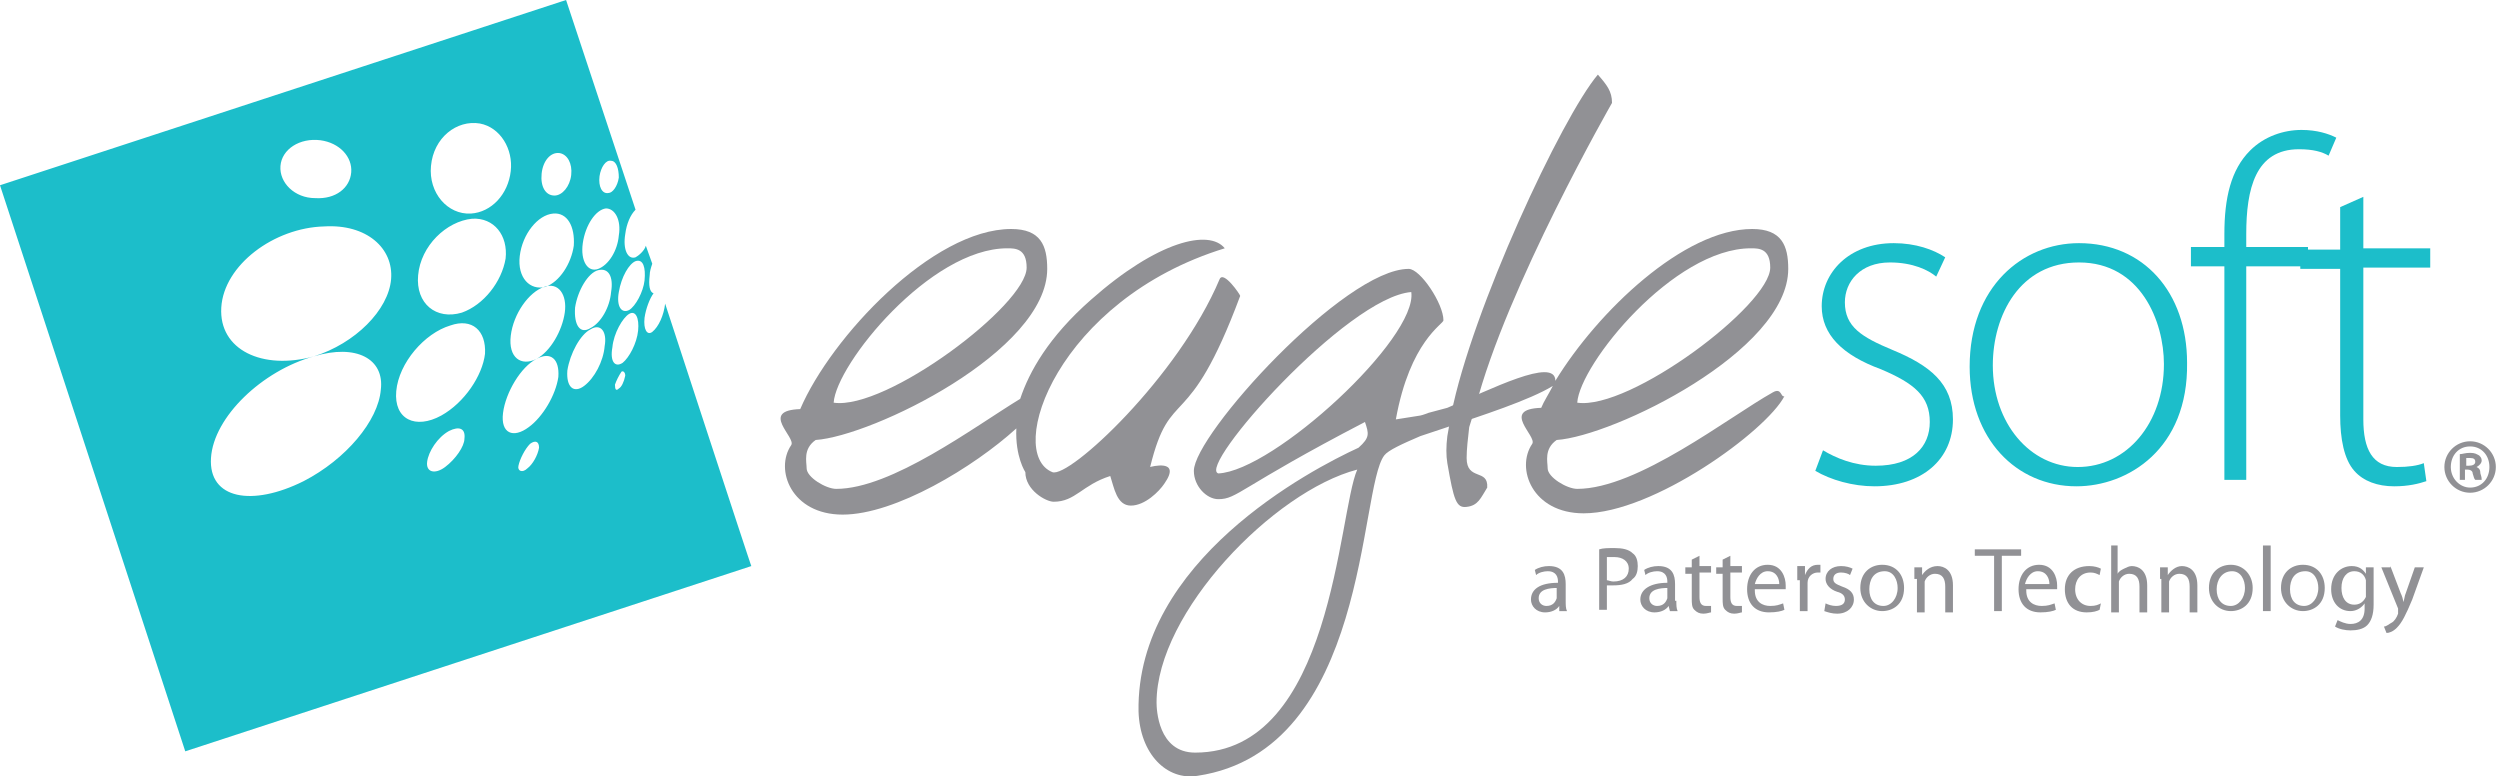 <?xml version="1.0" encoding="UTF-8"?> <svg xmlns="http://www.w3.org/2000/svg" width="322" height="100" viewBox="0 0 322 100" fill="none"><g clip-path="url(#clip0_5674_9123)"><path d="M85.669 39.106C85.503 40.597 84.84 42.089 84.012 42.752C83.349 43.249 82.852 42.42 83.017 40.929C83.183 39.769 83.68 38.443 84.177 37.78C83.68 37.615 83.515 36.786 83.68 35.461C83.68 34.964 83.846 34.466 84.012 33.969L83.183 31.649C83.017 32.312 82.189 32.975 81.858 33.141C80.863 33.472 80.201 32.147 80.532 30.158C80.698 28.832 81.195 27.672 81.858 27.01L72.91 0L0 23.861L23.861 96.771L96.771 72.91C96.771 73.075 85.669 39.106 85.669 39.106ZM77.218 22.701C77.384 21.541 78.046 20.547 78.709 20.713C79.372 20.713 79.704 21.707 79.704 22.867C79.538 24.027 78.875 24.856 78.378 24.856C77.549 25.021 77.052 24.027 77.218 22.701ZM75.064 31.318C75.395 28.998 76.721 27.01 78.046 26.844C79.206 26.844 80.035 28.335 79.704 30.324C79.538 32.312 78.378 34.135 77.052 34.632C75.727 35.129 74.732 33.638 75.064 31.318ZM74.07 39.603C74.401 37.449 75.727 35.129 77.052 34.798C78.378 34.466 79.041 35.626 78.709 37.615C78.544 39.603 77.384 41.592 76.058 42.254C74.732 43.083 73.904 41.923 74.07 39.603ZM69.761 22.37C69.927 20.713 70.921 19.553 72.081 19.719C73.075 19.884 73.738 21.044 73.572 22.536C73.407 24.027 72.412 25.187 71.418 25.187C70.258 25.187 69.596 24.027 69.761 22.37ZM66.944 32.975C67.276 30.158 69.264 27.672 71.253 27.507C73.075 27.341 74.07 29.164 73.904 31.649C73.572 33.969 72.081 36.289 70.258 36.952C68.27 37.449 66.613 35.792 66.944 32.975ZM61.807 15.908C64.459 16.405 66.116 19.222 65.784 22.039C65.453 25.021 63.299 27.341 60.648 27.507C57.665 27.672 55.179 24.855 55.511 21.376C55.842 17.73 58.825 15.41 61.807 15.908ZM41.26 18.062C43.746 18.393 45.403 20.216 45.237 22.204C45.071 24.193 43.249 25.684 40.597 25.518C37.946 25.518 35.958 23.53 36.123 21.376C36.289 19.222 38.609 17.73 41.26 18.062ZM39.106 61.973C32.478 65.287 26.844 64.293 27.175 58.99C27.507 53.688 33.804 47.723 40.432 45.9C45.9 44.243 49.545 46.231 49.048 50.208C48.717 54.185 44.574 59.156 39.106 61.973ZM40.432 45.9C33.804 47.723 28.17 45.071 28.501 39.603C28.832 34.135 35.295 29.329 41.757 29.164C47.226 28.832 50.705 31.981 50.374 35.958C50.042 39.935 45.734 44.243 40.432 45.9ZM57.334 60.15C56.008 61.145 54.848 60.813 55.014 59.488C55.179 58.162 56.339 56.339 57.831 55.511C59.156 54.848 59.985 55.179 59.819 56.505C59.819 57.499 58.659 59.156 57.334 60.15ZM62.47 45.569C62.139 48.386 59.819 51.865 56.836 53.522C53.522 55.345 50.705 54.019 51.037 50.374C51.368 46.728 54.682 42.917 57.996 41.923C60.813 40.929 62.636 42.586 62.47 45.569ZM59.488 40.266C56.173 41.26 53.522 39.106 53.854 35.461C54.185 31.649 57.499 28.501 60.813 28.17C63.63 28.004 65.453 30.324 65.122 33.306C64.624 36.289 62.305 39.272 59.488 40.266ZM67.939 60.316C67.276 60.979 66.613 60.648 66.779 59.985C66.944 59.156 67.607 57.831 68.27 57.168C68.933 56.671 69.43 56.836 69.43 57.665C69.264 58.659 68.601 59.819 67.939 60.316ZM71.915 48.551C71.584 50.871 69.927 53.688 68.104 55.014C66.116 56.505 64.459 55.842 64.79 53.191C65.121 50.54 67.11 47.225 69.098 46.231C70.921 45.237 72.081 46.231 71.915 48.551ZM72.744 40.266C72.412 42.586 70.921 45.237 69.098 46.231C67.11 47.225 65.453 46.066 65.784 43.249C66.116 40.432 68.104 37.615 70.093 36.952C71.915 36.289 73.075 37.946 72.744 40.266ZM77.881 44.574C77.715 46.563 76.555 48.717 75.23 49.711C73.904 50.705 72.91 49.877 73.075 47.723C73.407 45.569 74.732 43.083 76.058 42.42C77.384 41.592 78.212 42.752 77.881 44.574ZM79.704 50.042C79.372 50.374 79.206 50.208 79.206 49.545C79.372 49.048 79.704 48.386 80.035 47.888C80.201 47.723 80.532 47.888 80.532 48.386C80.366 49.214 80.035 49.877 79.704 50.042ZM82.189 42.586C82.023 44.243 81.029 46.066 80.201 46.728C79.206 47.391 78.543 46.563 78.875 44.74C79.041 42.917 80.201 40.929 81.029 40.432C81.858 39.935 82.355 40.929 82.189 42.586ZM81.029 39.935C80.035 40.432 79.372 39.438 79.704 37.615C80.035 35.626 81.029 33.969 81.858 33.638C82.852 33.306 83.183 34.466 83.017 36.123C82.852 37.615 81.858 39.438 81.029 39.935Z" fill="#1CBECA"></path><path d="M201.661 77.384C201.661 77.881 201.661 78.378 201.827 78.71H200.833V78.047C200.502 78.544 199.839 78.876 199.01 78.876C197.85 78.876 197.188 78.047 197.188 77.218C197.188 75.893 198.347 75.064 200.667 75.064V74.899C200.667 74.401 200.502 73.573 199.342 73.573C198.845 73.573 198.182 73.739 197.85 74.07L197.685 73.407C198.182 73.076 198.845 72.91 199.507 72.91C201.33 72.91 201.661 74.07 201.661 75.23V77.384ZM200.667 75.727C199.507 75.727 198.182 75.893 198.182 77.053C198.182 77.716 198.679 78.047 199.176 78.047C200.004 78.047 200.336 77.55 200.502 77.053C200.502 76.887 200.502 76.887 200.502 76.721V75.727H200.667Z" fill="#919195"></path><path d="M205.973 70.757C206.47 70.591 207.133 70.591 207.961 70.591C208.955 70.591 209.784 70.757 210.281 71.254C210.778 71.585 210.944 72.248 210.944 72.911C210.944 73.573 210.778 74.236 210.281 74.568C209.784 75.231 208.79 75.396 207.795 75.396C207.464 75.396 207.133 75.396 206.967 75.396V78.545H205.973V70.757ZM206.967 74.733C207.133 74.733 207.464 74.899 207.795 74.899C209.121 74.899 209.784 74.236 209.784 73.242C209.784 72.248 208.955 71.751 207.961 71.751C207.464 71.751 207.133 71.751 206.967 71.751V74.733Z" fill="#919195"></path><path d="M215.913 77.384C215.913 77.881 215.913 78.378 216.079 78.71H215.085L214.919 78.047C214.588 78.544 213.925 78.876 213.096 78.876C211.936 78.876 211.273 78.047 211.273 77.218C211.273 75.893 212.599 75.064 214.753 75.064V74.899C214.753 74.401 214.587 73.573 213.428 73.573C212.93 73.573 212.268 73.739 211.936 74.07L211.771 73.407C212.268 73.076 212.93 72.91 213.593 72.91C215.416 72.91 215.747 74.07 215.747 75.23V77.384H215.913ZM214.919 75.727C213.759 75.727 212.433 75.893 212.433 77.053C212.433 77.716 212.93 78.047 213.428 78.047C214.256 78.047 214.587 77.55 214.753 77.053C214.753 76.887 214.753 76.887 214.753 76.721V75.727H214.919Z" fill="#919195"></path><path d="M218.893 71.584V72.91H220.384V73.738H218.893V76.886C218.893 77.549 219.059 78.046 219.722 78.046C220.053 78.046 220.219 78.046 220.384 78.046V78.875C220.219 78.875 219.887 79.041 219.39 79.041C218.893 79.041 218.562 78.875 218.23 78.543C217.899 78.212 217.899 77.715 217.899 77.052V73.904H217.07V73.075H217.899V72.081L218.893 71.584Z" fill="#919195"></path><path d="M222.87 71.584V72.91H224.361V73.738H222.87V76.886C222.87 77.549 223.035 78.046 223.698 78.046C224.03 78.046 224.195 78.046 224.361 78.046V78.875C224.195 78.875 223.864 79.041 223.367 79.041C222.87 79.041 222.538 78.875 222.207 78.543C221.875 78.212 221.875 77.715 221.875 77.052V73.904H221.047V73.075H221.875V72.081L222.87 71.584Z" fill="#919195"></path><path d="M226.022 76.058C226.022 77.549 227.016 78.047 228.01 78.047C228.839 78.047 229.17 77.881 229.667 77.715L229.833 78.544C229.501 78.71 228.839 78.875 227.844 78.875C226.022 78.875 225.027 77.715 225.027 75.892C225.027 74.07 226.022 72.744 227.679 72.744C229.501 72.744 229.998 74.401 229.998 75.395C229.998 75.561 229.998 75.727 229.998 75.892H226.022V76.058ZM229.17 75.23C229.17 74.567 228.839 73.573 227.679 73.573C226.684 73.573 226.187 74.567 226.022 75.23H229.17Z" fill="#919195"></path><path d="M231.488 74.733C231.488 74.07 231.488 73.407 231.488 72.91H232.482V74.07C232.814 73.241 233.311 72.744 234.14 72.744C234.305 72.744 234.305 72.744 234.471 72.744V73.738C234.305 73.738 234.305 73.738 234.14 73.738C233.477 73.738 232.814 74.236 232.814 75.064C232.814 75.23 232.814 75.395 232.814 75.561V78.71H231.82V74.733H231.488Z" fill="#919195"></path><path d="M235.134 77.716C235.466 77.881 235.963 78.047 236.46 78.047C237.289 78.047 237.62 77.716 237.62 77.218C237.62 76.721 237.289 76.39 236.626 76.224C235.632 75.893 235.134 75.23 235.134 74.567C235.134 73.573 235.963 72.91 237.123 72.91C237.786 72.91 238.283 73.076 238.614 73.242L238.283 74.07C238.117 73.904 237.62 73.739 237.123 73.739C236.46 73.739 236.129 74.07 236.129 74.567C236.129 75.064 236.46 75.23 237.289 75.561C238.283 75.893 238.78 76.39 238.78 77.218C238.78 78.213 237.951 79.041 236.626 79.041C235.963 79.041 235.466 78.876 234.969 78.71L235.134 77.716Z" fill="#919195"></path><path d="M245.243 75.727C245.243 77.881 243.752 78.71 242.426 78.71C240.935 78.71 239.609 77.55 239.609 75.727C239.609 73.738 240.935 72.744 242.426 72.744C244.249 72.744 245.243 74.07 245.243 75.727ZM240.769 75.892C240.769 77.218 241.432 78.047 242.592 78.047C243.586 78.047 244.415 77.052 244.415 75.727C244.415 74.733 243.918 73.573 242.758 73.573C241.266 73.573 240.769 74.733 240.769 75.892Z" fill="#919195"></path><path d="M246.57 74.567C246.57 73.904 246.57 73.407 246.57 73.076H247.565V74.07C247.896 73.573 248.559 72.91 249.553 72.91C250.382 72.91 251.541 73.407 251.541 75.396V78.876H250.547V75.561C250.547 74.567 250.216 73.904 249.222 73.904C248.559 73.904 248.062 74.401 247.896 74.899C247.896 75.064 247.896 75.23 247.896 75.396V78.876H246.902V74.567H246.57Z" fill="#919195"></path><path d="M256.841 71.584H254.355V70.756H260.321V71.584H257.835V78.71H256.841V71.584Z" fill="#919195"></path><path d="M260.983 76.058C260.983 77.549 261.977 78.047 262.971 78.047C263.799 78.047 264.131 77.881 264.628 77.715L264.794 78.544C264.462 78.71 263.799 78.875 262.805 78.875C260.982 78.875 259.988 77.715 259.988 75.892C259.988 74.07 260.983 72.744 262.64 72.744C264.462 72.744 264.959 74.401 264.959 75.395C264.959 75.561 264.959 75.727 264.959 75.892H260.983V76.058ZM263.965 75.23C263.965 74.567 263.634 73.573 262.474 73.573C261.48 73.573 260.983 74.567 260.817 75.23H263.965Z" fill="#919195"></path><path d="M270.427 78.544C270.096 78.71 269.599 78.876 268.77 78.876C266.947 78.876 265.953 77.716 265.953 75.893C265.953 74.07 267.113 72.91 269.101 72.91C269.764 72.91 270.261 73.076 270.593 73.242L270.427 74.07C270.096 73.904 269.764 73.739 269.267 73.739C267.942 73.739 267.279 74.733 267.279 75.893C267.279 77.219 268.107 78.047 269.267 78.047C269.93 78.047 270.261 77.881 270.593 77.716L270.427 78.544Z" fill="#919195"></path><path d="M271.754 70.259H272.748V73.904C272.914 73.573 273.245 73.407 273.577 73.242C273.908 73.076 274.239 72.91 274.571 72.91C275.399 72.91 276.559 73.407 276.559 75.396V78.875H275.565V75.561C275.565 74.567 275.234 73.904 274.239 73.904C273.577 73.904 273.08 74.401 272.914 74.898C272.914 75.064 272.914 75.23 272.914 75.396V78.875H271.92V70.259H271.754Z" fill="#919195"></path><path d="M278.215 74.567C278.215 73.904 278.215 73.407 278.215 73.076H279.209V74.07C279.54 73.573 280.203 72.91 281.032 72.91C281.86 72.91 283.02 73.407 283.02 75.396V78.876H282.026V75.561C282.026 74.567 281.695 73.904 280.7 73.904C280.038 73.904 279.54 74.401 279.375 74.899C279.375 75.064 279.375 75.23 279.375 75.396V78.876H278.381V74.567H278.215Z" fill="#919195"></path><path d="M290.146 75.727C290.146 77.881 288.654 78.71 287.329 78.71C285.837 78.71 284.512 77.55 284.512 75.727C284.512 73.738 285.837 72.744 287.329 72.744C288.986 72.744 290.146 74.07 290.146 75.727ZM285.506 75.892C285.506 77.218 286.169 78.047 287.329 78.047C288.323 78.047 289.151 77.052 289.151 75.727C289.151 74.733 288.654 73.573 287.494 73.573C286.169 73.573 285.506 74.733 285.506 75.892Z" fill="#919195"></path><path d="M291.469 70.259H292.463V78.71H291.469V70.259Z" fill="#919195"></path><path d="M299.427 75.727C299.427 77.881 297.936 78.71 296.61 78.71C295.119 78.71 293.793 77.55 293.793 75.727C293.793 73.738 295.119 72.744 296.61 72.744C298.433 72.744 299.427 74.07 299.427 75.727ZM294.953 75.892C294.953 77.218 295.616 78.047 296.776 78.047C297.77 78.047 298.598 77.052 298.598 75.727C298.598 74.733 298.101 73.573 296.941 73.573C295.45 73.573 294.953 74.733 294.953 75.892Z" fill="#919195"></path><path d="M305.722 77.881C305.722 79.207 305.391 80.035 304.894 80.532C304.397 81.03 303.568 81.195 302.739 81.195C302.077 81.195 301.248 81.03 300.751 80.698L301.082 79.87C301.414 80.035 302.077 80.367 302.739 80.367C303.734 80.367 304.562 79.87 304.562 78.378V77.716C304.231 78.213 303.568 78.71 302.739 78.71C301.248 78.71 300.254 77.55 300.254 75.893C300.254 73.904 301.58 72.91 302.905 72.91C303.899 72.91 304.397 73.407 304.728 73.904V73.076H305.722C305.722 73.573 305.722 73.904 305.722 74.733V77.881ZM304.728 75.23C304.728 75.064 304.728 74.899 304.728 74.733C304.562 74.07 304.065 73.573 303.237 73.573C302.242 73.573 301.58 74.401 301.58 75.727C301.58 76.887 302.077 77.881 303.237 77.881C303.899 77.881 304.397 77.55 304.728 76.887C304.728 76.721 304.728 76.556 304.728 76.39V75.23Z" fill="#919195"></path><path d="M307.879 72.91L309.204 76.39C309.37 76.721 309.536 77.219 309.536 77.55C309.701 77.219 309.701 76.721 309.867 76.39L311.027 73.076H312.187L310.696 77.218C309.867 79.207 309.37 80.201 308.707 80.864C308.21 81.361 307.713 81.527 307.382 81.527L307.05 80.698C307.382 80.698 307.713 80.367 308.044 80.201C308.376 80.035 308.707 79.538 308.873 79.041C308.873 78.876 308.873 78.876 308.873 78.71C308.873 78.71 308.873 78.544 308.873 78.378L306.719 73.076H307.879V72.91Z" fill="#919195"></path><path d="M234.803 57.997C236.46 58.991 238.78 59.985 241.597 59.985C246.402 59.985 248.556 57.5 248.556 54.351C248.556 51.037 246.568 49.38 242.259 47.557C237.288 45.735 234.637 43.083 234.637 39.438C234.637 35.13 238.117 31.318 243.917 31.318C246.733 31.318 249.053 32.147 250.545 33.141L249.385 35.627C248.391 34.798 246.402 33.804 243.419 33.804C239.608 33.804 237.62 36.289 237.62 38.941C237.62 42.089 239.774 43.415 243.751 45.072C248.556 47.06 251.539 49.38 251.539 54.02C251.539 59.157 247.562 62.636 241.431 62.636C238.614 62.636 235.797 61.808 233.809 60.648L234.803 57.997Z" fill="#1CBECA"></path><path d="M267.445 62.636C259.657 62.636 253.691 56.505 253.691 47.226C253.691 36.952 260.485 31.318 267.776 31.318C276.061 31.318 281.695 37.615 281.695 46.729C281.861 57.831 274.073 62.636 267.445 62.636ZM267.611 60.151C273.907 60.151 278.713 54.517 278.713 46.895C278.713 41.426 275.73 33.804 267.776 33.804C260.154 33.804 256.674 40.598 256.674 47.06C256.674 54.517 261.479 60.151 267.611 60.151Z" fill="#1CBECA"></path><path d="M286.5 61.808V34.301H282.191V31.815H286.5V30.158C286.5 25.519 287.328 21.873 289.814 19.388C291.637 17.565 294.122 16.736 296.442 16.736C298.43 16.736 299.922 17.233 300.916 17.731L299.922 20.05C299.093 19.553 297.933 19.222 296.111 19.222C290.477 19.222 289.317 24.359 289.317 30.158V31.815H297.27V34.301H289.317V61.808H286.5Z" fill="#1CBECA"></path><path d="M304.397 25.354V31.982H313.013V34.467H304.397V54.02C304.397 57.831 305.557 60.151 308.705 60.151C310.196 60.151 311.356 59.986 312.185 59.654L312.516 61.974C311.522 62.305 310.196 62.637 308.374 62.637C306.22 62.637 304.397 61.974 303.237 60.648C301.911 59.157 301.414 56.506 301.414 53.523V34.633H296.277V32.147H301.414V26.679L304.397 25.354Z" fill="#1CBECA"></path><path d="M318.15 56.837C319.973 56.837 321.464 58.328 321.464 60.151C321.464 61.974 319.973 63.465 318.15 63.465C316.327 63.465 314.836 61.974 314.836 60.151C314.836 58.328 316.327 56.837 318.15 56.837ZM318.15 57.5C316.659 57.5 315.664 58.66 315.664 60.151C315.664 61.642 316.824 62.802 318.15 62.802C319.641 62.802 320.636 61.642 320.636 60.151C320.636 58.66 319.641 57.5 318.15 57.5ZM317.653 61.808H316.824V58.494C317.156 58.494 317.487 58.328 318.15 58.328C318.813 58.328 318.978 58.494 319.31 58.66C319.476 58.825 319.641 58.991 319.641 59.322C319.641 59.654 319.31 59.985 318.979 60.151C319.31 60.317 319.476 60.482 319.476 60.98C319.641 61.477 319.641 61.642 319.641 61.808H318.813C318.647 61.642 318.647 61.477 318.481 60.98C318.481 60.648 318.15 60.482 317.819 60.482H317.487V61.808H317.653ZM317.653 59.985H317.984C318.481 59.985 318.813 59.82 318.813 59.488C318.813 59.157 318.647 58.991 318.15 58.991C317.984 58.991 317.819 58.991 317.653 58.991V59.985Z" fill="#919195"></path><path d="M148.138 60.15C150.789 49.38 152.944 56.339 159.737 38.112C159.737 37.946 157.583 34.798 157.086 35.958C151.784 48.551 137.699 61.642 135.545 60.813C129.414 58.328 136.207 38.609 157.749 31.981C155.761 29.495 149.132 30.986 140.516 38.609C135.048 43.414 132.562 47.888 131.402 51.368C125.437 55.014 114.832 62.967 107.706 62.967C106.381 62.967 103.895 61.476 103.895 60.316C103.895 59.487 103.398 57.83 105.055 56.67C112.346 56.173 134.882 45.237 134.882 34.632C134.882 31.649 134.053 29.495 130.242 29.495C120.134 29.495 107.044 43.414 103.067 52.694C97.764 52.859 102.57 56.339 101.907 57.333C99.753 60.482 101.907 66.281 108.535 66.281C115.329 66.281 125.437 60.15 130.905 55.179C130.739 58.825 132.065 60.813 132.065 60.813C132.065 63.133 134.716 64.624 135.71 64.624C138.527 64.624 139.356 62.47 143.001 61.31C143.498 62.802 143.83 65.121 145.653 65.121C147.475 65.121 149.298 63.299 149.961 62.304C152.281 58.99 148.138 60.15 148.138 60.15ZM129.745 31.981C130.739 31.981 132.231 31.981 132.231 34.466C132.231 39.272 114.169 52.859 107.375 51.865C107.706 46.894 119.803 31.981 129.745 31.981Z" fill="#919195"></path><path d="M183.928 53.191C184.425 53.025 183.099 53.522 182.933 53.522L179.785 54.019C181.608 43.911 185.916 41.757 185.916 41.26C185.916 39.106 182.933 34.632 181.442 34.632C173.157 34.632 153.769 56.008 153.769 60.647C153.769 62.636 155.427 64.293 156.918 64.293C159.403 64.293 159.569 62.802 175.808 54.351C176.305 55.842 176.471 56.339 174.98 57.665C168.849 60.482 146.313 72.247 146.644 91.634C146.81 97.102 150.29 100.582 154.267 99.919C176.305 96.605 174.98 62.967 178.294 58.659C178.791 57.996 180.613 57.168 182.933 56.173L185.916 55.179C190.887 53.522 197.018 51.534 200.001 49.711C199.504 50.705 198.841 51.699 198.509 52.528C193.207 52.694 198.012 56.173 197.35 57.168C195.195 60.316 197.35 66.116 203.978 66.116C212.926 66.116 227.508 55.511 229.827 51.037C229.33 51.202 229.496 49.877 228.336 50.539C222.702 53.688 210.937 62.967 203.149 62.967C201.824 62.967 199.338 61.476 199.338 60.316C199.338 59.487 198.841 57.83 200.498 56.67C207.789 56.173 230.325 45.237 230.325 34.632C230.325 31.649 229.496 29.495 225.685 29.495C216.903 29.495 205.8 40.1 200.332 49.048C200.332 45.9 191.881 50.208 186.413 52.528L183.928 53.191ZM225.519 31.981C226.513 31.981 228.005 31.981 228.005 34.466C228.005 39.272 209.943 52.859 203.149 51.865C203.481 46.894 215.577 31.981 225.519 31.981ZM153.935 96.936C149.13 96.936 148.964 91.303 148.964 90.474C148.964 78.875 164.043 63.299 174.814 60.482C172.328 66.116 171.665 96.936 153.935 96.936ZM156.918 60.979C154.101 60.15 173.488 38.277 181.773 37.615C182.602 43.58 164.043 60.647 156.918 60.979Z" fill="#919195"></path><path d="M190.063 52.362C194.04 36.951 207.627 13.256 207.627 13.256C207.627 11.764 206.964 10.936 205.805 9.61C201.165 15.079 189.566 39.934 186.914 53.356L186.417 56.173C186.252 57.499 186.252 58.659 186.417 59.653C187.246 64.458 187.577 65.453 188.903 65.287C190.394 65.121 190.726 64.127 191.554 62.801C191.72 60.316 188.903 61.973 188.903 58.99C188.903 57.83 189.069 56.505 189.234 55.013L190.063 52.362Z" fill="#919195"></path></g><defs><clipPath id="clip0_5674_9123"><rect width="321.464" height="99.999" fill="white"></rect></clipPath></defs></svg> 